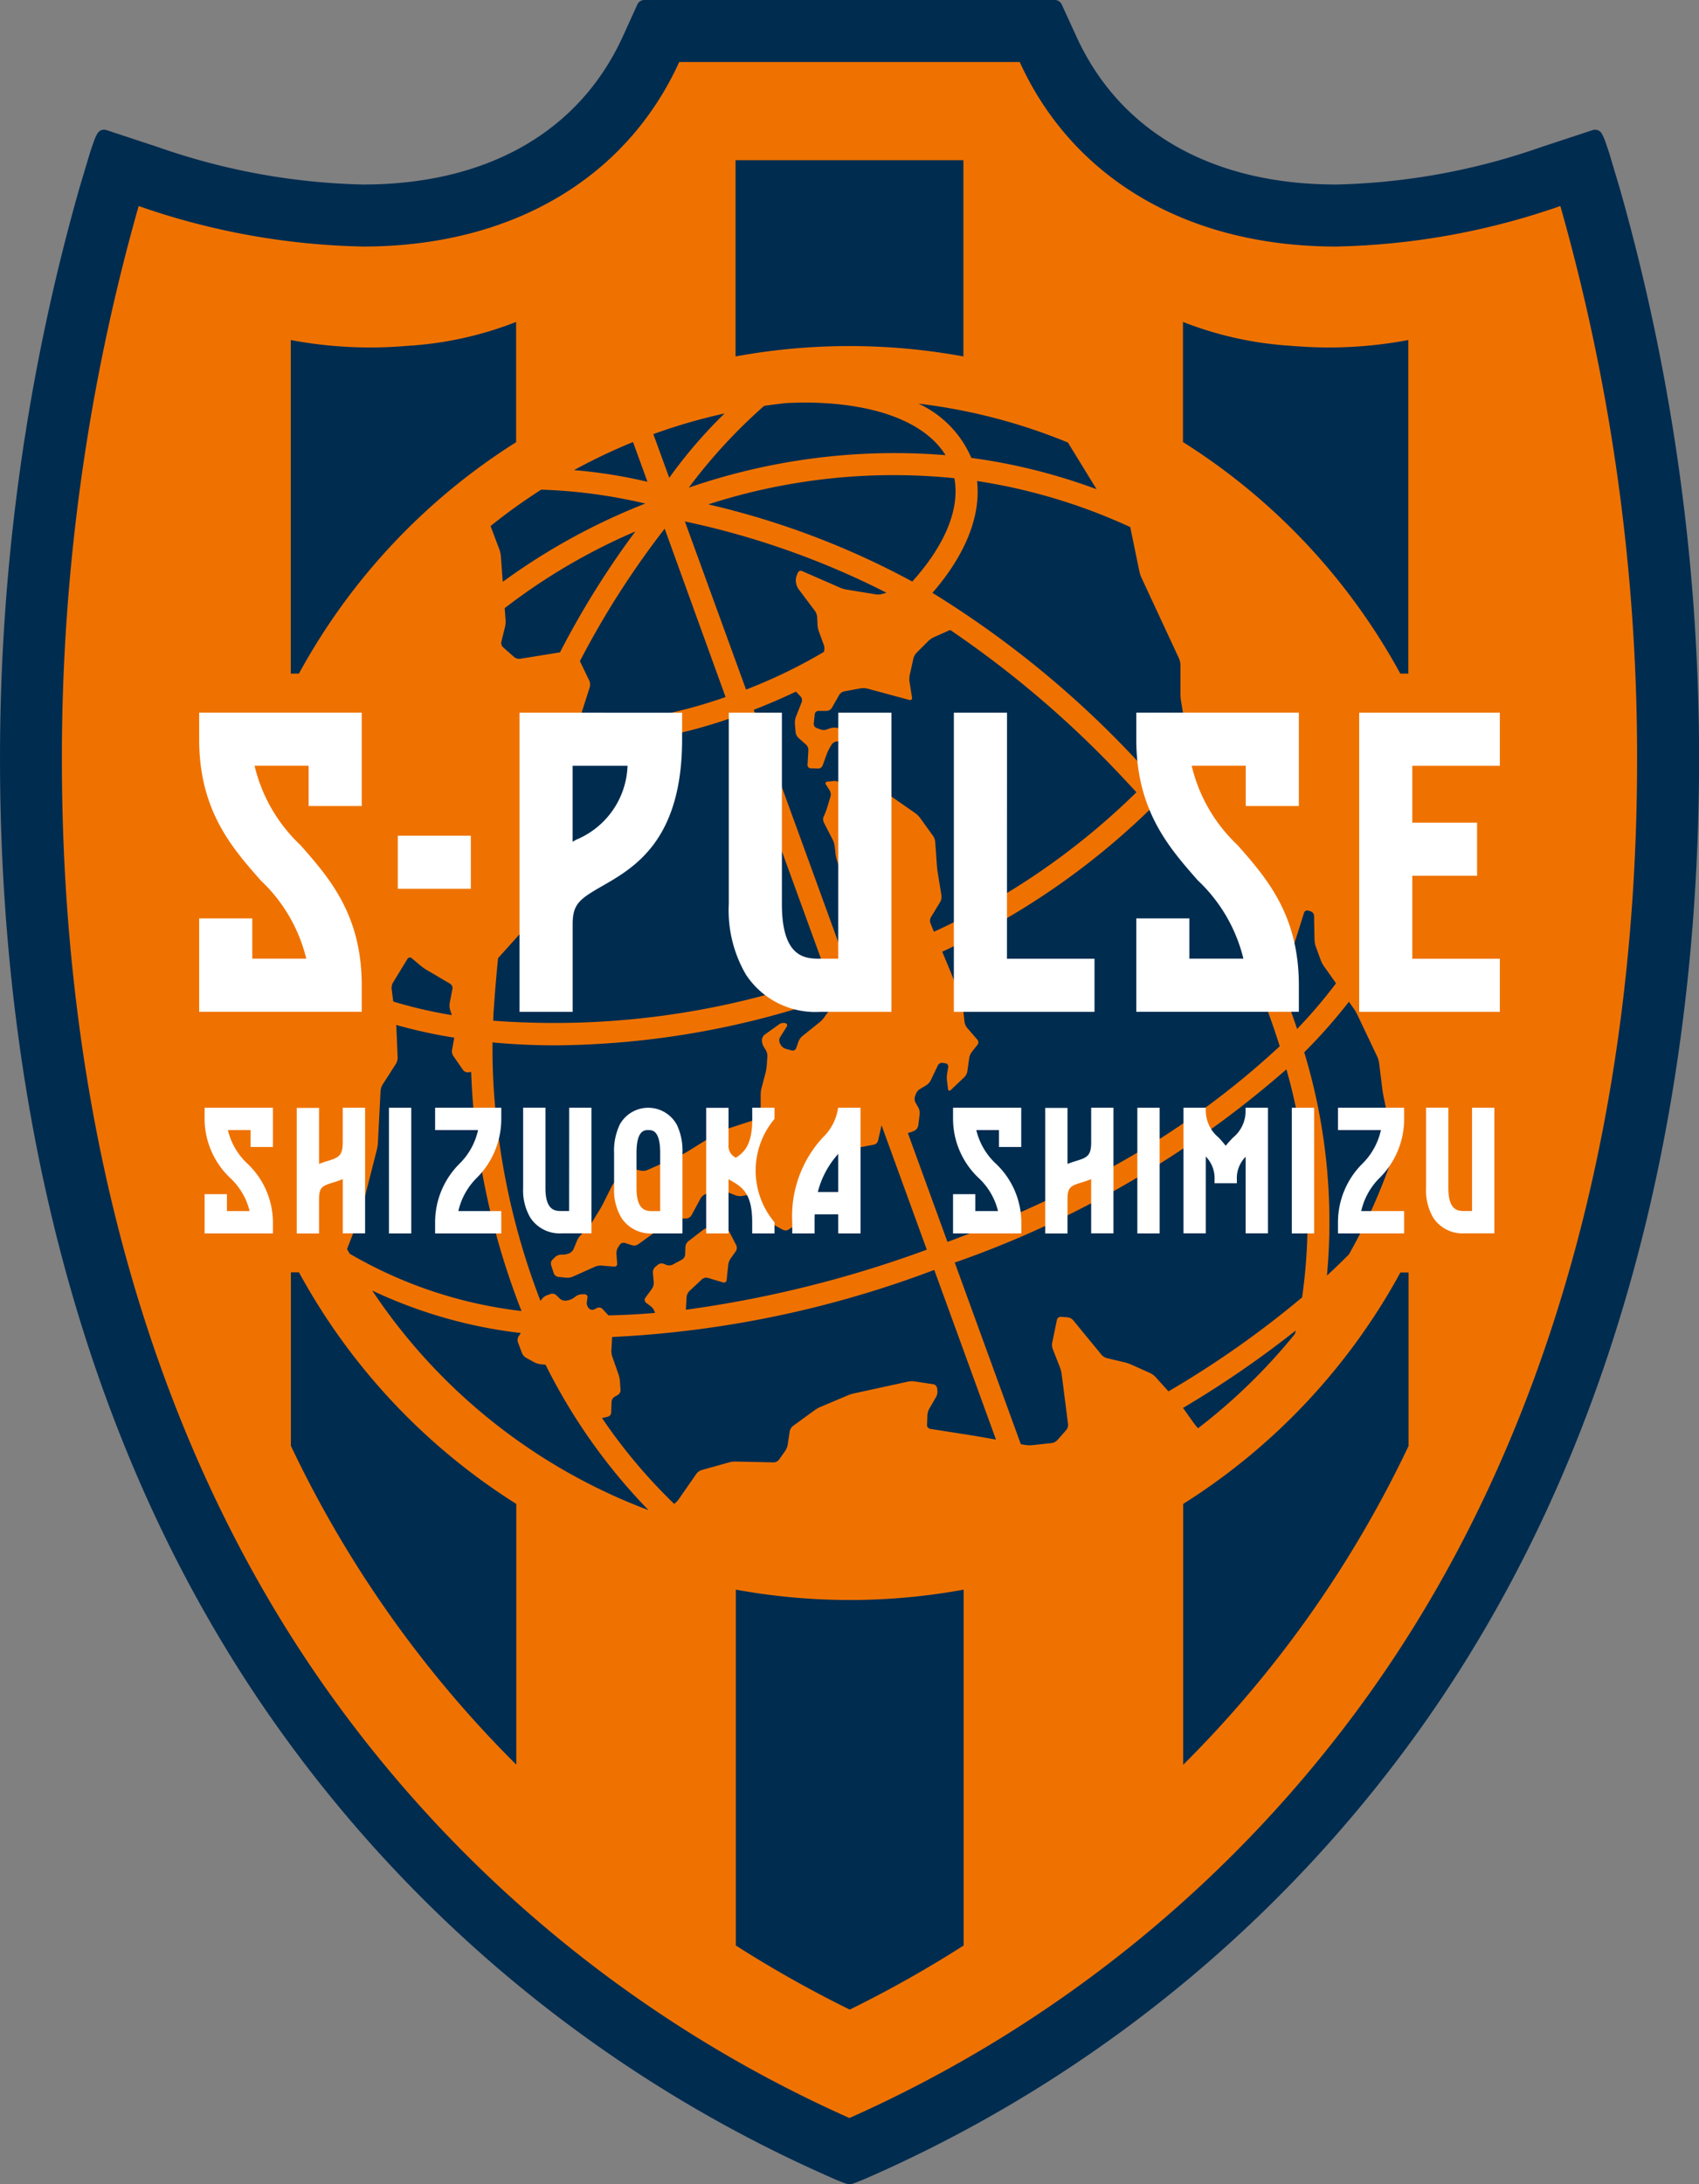 <svg xmlns="http://www.w3.org/2000/svg" width="93.393" height="120" viewBox="0 0 93.393 120">
  <rect x="0" y="0" width="93.393" height="120" fill="#808080" stroke="none"/>
  <g id="グループ_11026" data-name="グループ 11026" transform="translate(-805.464 -559.354)">
    <path id="パス_34167" data-name="パス 34167" d="M850.779,678.829l.148.066.141.062.066.029.064.029.063.027.059.025.057.025.054.023.051.021.049.02.046.019.044.017.041.016.038.016.036.015.033.013.061.023.052.019.045.015.038.013.034.01.061.014a.585.585,0,0,0,.2,0l.061-.014.034-.01.039-.013.045-.015.052-.019.061-.023.033-.013.036-.015.039-.016.041-.016.043-.017.047-.019.049-.02.05-.021.054-.023.057-.025.059-.025.062-.027.064-.028.067-.03.141-.062.148-.065a73.569,73.569,0,0,0,29.819-24.25c12.808-17.789,15.5-38.917,15.5-53.508a114.446,114.446,0,0,0-4.349-31.33l-.585-1.96-.15-.452-.068-.193-.063-.164-.03-.071-.028-.064-.015-.03-.013-.028-.014-.025-.013-.024-.013-.021-.012-.021-.013-.018-.006-.009-.006-.008-.006-.008-.006-.008-.007-.007,0-.007-.006-.006-.006-.006-.006-.006-.006-.006a.416.416,0,0,0-.421-.1l-2.845.938a36.432,36.432,0,0,1-11.257,2.054c-6.823,0-11.9-2.892-14.29-8.145l-.8-1.746a.423.423,0,0,0-.385-.248H840.886a.427.427,0,0,0-.387.248l-.794,1.746c-2.393,5.253-7.468,8.145-14.292,8.145a36.438,36.438,0,0,1-11.257-2.054l-2.845-.938a.418.418,0,0,0-.422.1l-.005.006-.006.006-.005.006-.006.006-.006.007-.005.007-.006.008-.006.008-.007.008-.006.009-.012.018-.013.021-.013.021-.013.024-.014.025-.013.028-.014.03-.029.064-.03.071-.062.164-.069.193-.15.452-.585,1.96a114.5,114.5,0,0,0-4.349,31.33c0,14.591,2.689,35.719,15.5,53.508a73.572,73.572,0,0,0,29.819,24.249" transform="translate(0)" fill="#002c50"/>
    <path id="パス_34168" data-name="パス 34168" d="M891.531,570.973a39.69,39.69,0,0,1-12.325,2.225c-8.168,0-14.473-3.735-17.39-10.139H843.1c-2.917,6.4-9.222,10.14-17.39,10.139a39.689,39.689,0,0,1-12.325-2.225,110.962,110.962,0,0,0-4.22,30.4c0,17.854,4.069,36.536,14.855,51.518a70.17,70.17,0,0,0,28.436,23.128A70.188,70.188,0,0,0,880.9,652.889c10.785-14.982,14.853-33.664,14.853-51.518a110.921,110.921,0,0,0-4.219-30.4m-14.188,59.955a53.155,53.155,0,0,1-7.353,5.17l-.715-.794a1.051,1.051,0,0,0-.287-.209l-1.065-.477a2.4,2.4,0,0,0-.342-.115l-.977-.23a.633.633,0,0,1-.291-.181l-1.566-1.908a.486.486,0,0,0-.3-.153L864.08,632a.213.213,0,0,0-.218.165l-.259,1.26a.711.711,0,0,0,.029.346l.4,1.018a1.759,1.759,0,0,1,.089.348l.353,2.767a.459.459,0,0,1-.1.315l-.493.561a.539.539,0,0,1-.3.156l-1.1.118a1.568,1.568,0,0,1-.358-.013l-.247-.044-3.631-9.976a55.445,55.445,0,0,0,18.231-10.617,30.088,30.088,0,0,1,.864,12.52m-39.438-.164h-.139a.652.652,0,0,0-.328.1l-.151.11a.85.85,0,0,1-.326.129l-.1.013a.434.434,0,0,1-.31-.1l-.214-.207a.319.319,0,0,0-.3-.063l-.219.079a.69.69,0,0,0-.275.211l-.067.095a39.231,39.231,0,0,1-2.331-9.234l-1.188.156a40.5,40.5,0,0,0,2.476,9.633,24.272,24.272,0,0,1-9.446-3.149c-.047-.084-.1-.167-.145-.253l.658-1.691a3.338,3.338,0,0,0,.11-.344l.872-3.429a2.23,2.23,0,0,0,.055-.357l.149-2.878a.817.817,0,0,1,.107-.334l.741-1.152a.68.68,0,0,0,.09-.334l-.066-1.578c0-.06-.009-.141-.016-.219a27.687,27.687,0,0,0,3.195.7l-.123.679a.5.5,0,0,0,.071.327l.535.772a.327.327,0,0,0,.282.126l.164-.021c.027.726.07,1.462.143,2.21l1.192-.117a34.266,34.266,0,0,1-.161-3.715c1.125.106,2.287.16,3.48.16a46.963,46.963,0,0,0,15.327-2.7l.086.233-.666.937a1.541,1.541,0,0,1-.246.261l-.958.768a.754.754,0,0,0-.2.284l-.135.38a.2.2,0,0,1-.235.12l-.357-.1a.47.47,0,0,1-.256-.212l-.05-.1a.356.356,0,0,1,.015-.314l.365-.579a.124.124,0,0,0-.079-.2l-.007,0a.44.44,0,0,0-.323.062l-.8.572a.41.41,0,0,0-.152.287v.029a.709.709,0,0,0,.09.335l.129.211a.671.671,0,0,1,.082.334l-.04.539a2.308,2.308,0,0,1-.06.356l-.222.837a1.649,1.649,0,0,0-.048.356l0,.667a.908.908,0,0,1-.082.343l-.1.207a.5.5,0,0,1-.253.218l-1.589.516a1.772,1.772,0,0,0-.325.152l-1.712,1.061a3.22,3.22,0,0,1-.319.169l-1.86.826a.636.636,0,0,1-.342.032l-.436-.1a.387.387,0,0,0-.311.082l-.642.588a1.21,1.21,0,0,0-.215.285l-.484.971c-.045.088-.124.231-.176.316l-.424.691a2.067,2.067,0,0,1-.22.286l-.415.433a1.145,1.145,0,0,0-.194.3l-.174.432a.561.561,0,0,1-.23.249l-.006,0a.9.9,0,0,1-.343.079H836.6a.513.513,0,0,0-.312.124l-.156.15a.316.316,0,0,0-.075.3l.149.456a.3.3,0,0,0,.236.191l.455.047a.8.8,0,0,0,.346-.055l1.233-.552a.818.818,0,0,1,.346-.06l.7.058a.15.15,0,0,0,.167-.165l-.042-.557a.613.613,0,0,1,.088-.331l.1-.154a.255.255,0,0,1,.274-.095l.407.131a.405.405,0,0,0,.32-.05l1.8-1.294a.735.735,0,0,1,.328-.112l.538-.02a.357.357,0,0,0,.268-.167l.506-.939a.581.581,0,0,1,.256-.225l.586-.228a.541.541,0,0,1,.337,0l.743.291a.78.78,0,0,0,.348.035l.3-.052a2.634,2.634,0,0,1,.36-.03h0a.169.169,0,0,1,.169.181l0,.068a.826.826,0,0,0,.063.346l.3.647a.635.635,0,0,0,.234.25l.832.449a.335.335,0,0,0,.311-.015l.6-.4a.557.557,0,0,0,.2-.276l.528-1.984a2.12,2.12,0,0,1,.128-.338l.582-1.164a.361.361,0,0,1,.261-.178l1.164-.11c.1-.009.261-.032.359-.051l.874-.167a.3.3,0,0,0,.218-.211l.192-.852,2.487,6.836a62.96,62.96,0,0,1-13.243,3.3l.04-.705a.541.541,0,0,1,.149-.318l.7-.654a.365.365,0,0,1,.32-.074l.833.249a.151.151,0,0,0,.2-.134l.086-.832a.842.842,0,0,1,.129-.343l.29-.407a.342.342,0,0,0,.023-.323l-.406-.789a.346.346,0,0,0-.276-.17l-.794-.009a.636.636,0,0,0-.339.114l-.825.636a.45.45,0,0,0-.155.3l-.014.424a.365.365,0,0,1-.172.279l-.517.278a.453.453,0,0,1-.341.016l-.145-.062a.339.339,0,0,0-.319.047l-.154.128a.4.4,0,0,0-.128.31l.05.536a.584.584,0,0,1-.093.341l-.37.507a.2.2,0,0,0,.038.268l.28.214a.65.65,0,0,1,.2.3l.013.047q-1.3.11-2.557.136l-.335-.358a.258.258,0,0,0-.286-.052l-.164.082a.25.25,0,0,1-.283-.053l-.029-.031a.435.435,0,0,1-.095-.313l.038-.254a.155.155,0,0,0-.155-.181m9.866-48.809c.4-.06.8-.109,1.206-.154.349-.018.694-.028,1.034-.028a17.588,17.588,0,0,1,2.18.13c2.719.34,4.652,1.309,5.551,2.759a34.675,34.675,0,0,0-14.113,1.785,29.482,29.482,0,0,1,4.141-4.494m11.7,4.129a31.418,31.418,0,0,1,8.426,2.532l.5,2.433a1.848,1.848,0,0,0,.113.342l2.07,4.451a.974.974,0,0,1,.077.346V597.8a2.772,2.772,0,0,0,.029.36l.263,1.59a20.187,20.187,0,0,1-1.9,2.535c-.151-.165-.3-.329-.453-.487a54.184,54.184,0,0,0-11.573-9.573c1.772-2.039,2.676-4.184,2.451-6.145m-1.954,22.781-.208-1.27c-.016-.1-.035-.26-.042-.359l-.095-1.326a.747.747,0,0,0-.118-.327l-.722-1a1.262,1.262,0,0,0-.255-.25l-1.293-.9a1.05,1.05,0,0,1-.244-.257l-1.059-1.715a.36.36,0,0,0-.277-.153l-.648.006a.175.175,0,0,0-.175.183l.021.541a.116.116,0,0,0,.174.108l.443-.191a.147.147,0,0,1,.209.1l.147.617a.228.228,0,0,1-.124.249l-.574.251a.287.287,0,0,1-.294-.054l-.451-.445a.433.433,0,0,0-.309-.109l-.366.037a.1.1,0,0,0-.083.172l.2.315a.451.451,0,0,1,.044.326l-.213.7a2.78,2.78,0,0,1-.132.336l-.028.059a.41.41,0,0,0,0,.325l.5.974a1.221,1.221,0,0,1,.1.342l.048.42a2.082,2.082,0,0,0,.077.352l.184.55a.41.41,0,0,0,.23.228l.438.142a.294.294,0,0,1,.187.236l.093,1.133a2.247,2.247,0,0,1,0,.36l-.134,1.274c-.01.1-.018.261-.018.361l.006.806a.683.683,0,0,1-.1.331l-.309.461-5.15-14.149q1.2-.464,2.319-1l.26.273a.312.312,0,0,1,.059.3l-.325.825a.94.94,0,0,0-.052.349l.04.49a.525.525,0,0,0,.151.3l.427.378a.417.417,0,0,1,.125.3l-.048.812a.177.177,0,0,0,.171.187l.417.013a.269.269,0,0,0,.243-.166l.22-.615a2.326,2.326,0,0,1,.152-.326l.114-.2a.418.418,0,0,1,.27-.179l.539-.068a.136.136,0,0,0,.115-.192l-.106-.273a.327.327,0,0,0-.245-.19l-.349-.038a.863.863,0,0,0-.348.048l-.135.054a.543.543,0,0,1-.338,0l-.227-.085a.247.247,0,0,1-.151-.244l.056-.514a.207.207,0,0,1,.2-.18h.464a.345.345,0,0,0,.27-.157l.412-.724a.439.439,0,0,1,.268-.19l.918-.171a.97.97,0,0,1,.353.015l2.324.629A.108.108,0,0,0,855.9,598l-.143-.894a1.165,1.165,0,0,1,.01-.356l.205-.921a.74.74,0,0,1,.167-.305l.662-.661a1.168,1.168,0,0,1,.293-.2l.9-.4a56.261,56.261,0,0,1,9.731,8.375q.254.265.506.544a39.133,39.133,0,0,1-11.13,7.663l-.194-.475a.4.4,0,0,1,.026-.322l.514-.843a.565.565,0,0,0,.065-.333m-23.956-15.128-.051-.679a33.073,33.073,0,0,1,7.183-4.213,47.784,47.784,0,0,0-4.143,6.643l-2.2.353a.436.436,0,0,1-.315-.092l-.616-.544a.326.326,0,0,1-.091-.3l.2-.816a1.322,1.322,0,0,0,.031-.356m1.056,16.92a.644.644,0,0,0,.139-.315l.125-1.31c.009-.1.031-.26.049-.359l.378-2.114c.017-.1.04-.259.051-.359l.47-4.523a.613.613,0,0,1,.145-.31l.711-.735c.187.006.37.016.561.016a27.665,27.665,0,0,0,8.825-1.588l5.169,14.2a44.718,44.718,0,0,1-18.359,2.468c.007-.14.009-.284.018-.422.068-1.023.15-2.025.249-3.013Zm21.3-19.057a44.714,44.714,0,0,0-11.211-4.239,33.058,33.058,0,0,1,13.524-1.437c.324,1.723-.561,3.734-2.312,5.676m-1.411.611-.233.071a.951.951,0,0,1-.353.024l-1.615-.263a1.722,1.722,0,0,1-.345-.1l-2.106-.919a.176.176,0,0,0-.233.1l-.063.159a.763.763,0,0,0-.038.347l.012.069a.88.88,0,0,0,.139.324l.9,1.2a.69.69,0,0,1,.118.325l.018.431a1.4,1.4,0,0,0,.07.351l.28.765a.624.624,0,0,1,.008.344l-.009.028a28.688,28.688,0,0,1-4.277,2.069l-3.362-9.237a45.007,45.007,0,0,1,11.086,3.919m-8.85,5.728a26.642,26.642,0,0,1-8.118,1.508l.655-2.061a.529.529,0,0,0-.023-.337l-.521-1.08A47.591,47.591,0,0,1,842.3,588.7ZM833.4,591.624l-.106-1.425a1.523,1.523,0,0,0-.077-.35l-.489-1.294a31.559,31.559,0,0,1,2.785-2,28.867,28.867,0,0,1,5.721.764,34.919,34.919,0,0,0-7.834,4.3m-2.9,23.5.1.307a25.358,25.358,0,0,1-3.22-.747l-.09-.7a.6.6,0,0,1,.072-.334l.8-1.309a.152.152,0,0,1,.233-.038l.518.434a2.492,2.492,0,0,0,.3.208l1.3.765a.275.275,0,0,1,.122.27l-.153.792a.833.833,0,0,0,.02.35m8.674,22.372a.249.249,0,0,0,.183-.221l.022-.606a.355.355,0,0,1,.165-.268l.18-.1a.311.311,0,0,0,.147-.268l-.034-.5a1.6,1.6,0,0,0-.072-.352l-.347-.986a1.091,1.091,0,0,1-.05-.352l.041-.726a57.722,57.722,0,0,0,17.708-3.686l3.393,9.323-.96-.17c-.1-.017-.259-.045-.358-.06l-2.3-.361a.208.208,0,0,1-.172-.209l.02-.554a.855.855,0,0,1,.1-.338l.383-.661a.627.627,0,0,0,.067-.337l-.018-.144a.256.256,0,0,0-.2-.207l-1.04-.157a1.186,1.186,0,0,0-.357.012l-2.963.645a2.37,2.37,0,0,0-.344.108l-1.511.638a1.878,1.878,0,0,0-.312.176l-1.2.874a.5.5,0,0,0-.173.286l-.112.745a.9.9,0,0,1-.132.327l-.351.494a.383.383,0,0,1-.286.144l-2.1-.045a1.477,1.477,0,0,0-.355.045l-1.514.424a.587.587,0,0,0-.278.2l-.99,1.422a1.259,1.259,0,0,1-.232.236,29.628,29.628,0,0,1-3.967-4.717Zm36.793-24.217-1.1.464c.477,1.132.885,2.268,1.24,3.4a45.935,45.935,0,0,1-10.364,7.241l0-.124-1.522.53v.371c-1.995.98-4.127,1.894-6.378,2.733l-2.179-5.987.1-.026a1.349,1.349,0,0,0,.313-.127.4.4,0,0,0,.16-.262l.078-.629a.638.638,0,0,0-.066-.338l-.165-.291a.462.462,0,0,1-.029-.328l.049-.141a.584.584,0,0,1,.215-.265l.363-.217a.714.714,0,0,0,.235-.256l.4-.837a.26.26,0,0,1,.257-.135l.163.026a.179.179,0,0,1,.148.207l-.064.37a1.46,1.46,0,0,0-.007.359l.06.473c.013.1.082.123.154.055l.747-.708a.6.6,0,0,0,.157-.3l.109-.76a.8.8,0,0,1,.139-.322l.313-.393a.226.226,0,0,0-.005-.279l-.568-.657a.686.686,0,0,1-.139-.317l-.116-1.047a1.5,1.5,0,0,0-.089-.347l-.961-2.326-.059-.142a40.581,40.581,0,0,0,11.468-7.867q.462.55.913,1.134l.951-.73q-.513-.668-1.043-1.29c.5-.567.967-1.14,1.386-1.716l.009.056a2.609,2.609,0,0,1,.029.359l-.014,1.94a.7.7,0,0,0,.1.333l1.343,2.044a1.4,1.4,0,0,0,.239.267l1.762,1.445a.977.977,0,0,1,.219.278l1.758,3.632c.044.09.1.085.133-.01l.635-2.014a.183.183,0,0,1,.228-.119l.146.045a.27.27,0,0,1,.176.235l.026,1.339a1.272,1.272,0,0,0,.066.351l.276.756a1.617,1.617,0,0,0,.167.318l.672.951a27.29,27.29,0,0,1-2.139,2.508c-.322-.971-.683-1.942-1.091-2.911m-11.507-29.306,1.576,2.564a32.028,32.028,0,0,0-6.885-1.722,5.8,5.8,0,0,0-2.907-2.981,31.316,31.316,0,0,1,8.216,2.138M845.6,582.362a26.193,26.193,0,0,0-3.049,3.542l-.875-2.4a31.158,31.158,0,0,1,3.924-1.137m-5.04,1.574.794,2.182a27.292,27.292,0,0,0-4.036-.641,31.319,31.319,0,0,1,3.241-1.541M826.22,630.555a26.134,26.134,0,0,0,8.172,2.336l-.123.184a.4.4,0,0,0-.037.32l.225.6a.569.569,0,0,0,.222.256l.452.247a1.078,1.078,0,0,0,.339.106l.282.029a31.72,31.72,0,0,0,5.659,7.989,31.6,31.6,0,0,1-15.191-12.07m45.394,7.569-.086-.1c-.063-.077-.162-.207-.219-.288l-.456-.643c-.016-.024-.041-.054-.062-.083a55.586,55.586,0,0,0,6.2-4.257c-.015.065-.032.13-.049.194a31.622,31.622,0,0,1-5.325,5.18m8.3-9.558c-.385.387-.785.777-1.212,1.167a32.1,32.1,0,0,0-1.249-12.266,29.434,29.434,0,0,0,2.456-2.777l.277.393a2.428,2.428,0,0,1,.182.312l1.1,2.314a1.318,1.318,0,0,1,.1.344l.182,1.465c.012.1.039.259.059.357l.62,2.962a31.35,31.35,0,0,1-2.517,5.73" transform="translate(-0.299 -0.299)" fill="#ef7200"/>
    <path id="パス_34169" data-name="パス 34169" d="M847.3,579.71V568.928h12.524V579.71a34.688,34.688,0,0,0-12.524,0m36.534,17.425h.447v-18.3l0-.026a23.46,23.46,0,0,1-6.228.334l-.195-.015a19.5,19.5,0,0,1-5.963-1.314v6.6a34.614,34.614,0,0,1,11.943,12.717m-48.6-12.717v-6.6a19.5,19.5,0,0,1-5.963,1.314l-.195.015a23.46,23.46,0,0,1-6.228-.334l0,.026v18.3h.447a34.609,34.609,0,0,1,11.944-12.717m18.33,63.614h0a34.7,34.7,0,0,1-6.259-.569v19.551a64.471,64.471,0,0,0,6.262,3.522,64.341,64.341,0,0,0,6.262-3.522V647.464a34.708,34.708,0,0,1-6.26.569m-30.272-18h-.448v9.533a62.506,62.506,0,0,0,12.39,17.514V642.755a34.6,34.6,0,0,1-11.943-12.717m48.6,12.717v14.331a62.519,62.519,0,0,0,12.389-17.514v-9.533h-.448a34.6,34.6,0,0,1-11.942,12.717" transform="translate(-1.403 -0.773)" fill="#002c50"/>
    <path id="パス_34170" data-name="パス 34170" d="M873.409,603.407c0,3.915,1.8,5.954,3.382,7.753a8.74,8.74,0,0,1,2.506,4.3h-2.969v-2.211h-2.919v5.131h8.936v-1.46c0-3.875-1.787-5.9-3.364-7.693a8.755,8.755,0,0,1-2.527-4.365h2.972v2.211h2.919v-5.13h-8.936Z" transform="translate(-5.484 -3.437)" fill="#fff"/>
    <path id="パス_34171" data-name="パス 34171" d="M894.468,604.866v-2.919h-7.731v16.436h7.731v-2.919h-4.812v-4.556h3.561v-2.919h-3.561v-3.123Z" transform="translate(-6.559 -3.437)" fill="#fff"/>
    <path id="パス_34172" data-name="パス 34172" d="M817.373,603.407c0,3.915,1.8,5.954,3.382,7.753a8.739,8.739,0,0,1,2.506,4.3h-2.969v-2.211h-2.919v5.131h8.936v-1.46c0-3.875-1.787-5.9-3.364-7.693a8.754,8.754,0,0,1-2.527-4.365h2.972v2.211h2.919v-5.13h-8.936Z" transform="translate(-0.961 -3.437)" fill="#fff"/>
    <rect id="長方形_1182" data-name="長方形 1182" width="4.013" height="2.919" transform="translate(827.332 605.268)" fill="#fff"/>
    <path id="パス_34173" data-name="パス 34173" d="M865.422,601.947H862.5v16.436h7.731v-2.919h-4.812Z" transform="translate(-4.603 -3.437)" fill="#fff"/>
    <path id="パス_34174" data-name="パス 34174" d="M855.058,615.463h-.976c-.792,0-2.121,0-2.121-3V601.947h-2.919v10.512a7.007,7.007,0,0,0,.94,3.874,4.564,4.564,0,0,0,4.1,2.05h3.9V601.947h-2.92Z" transform="translate(-3.517 -3.437)" fill="#fff"/>
    <path id="パス_34175" data-name="パス 34175" d="M836.53,601.947v16.436h2.919v-4.8c0-1.13.369-1.391,1.649-2.125,1.739-1,4.368-2.5,4.368-8.051v-1.459Zm3.117,6.977-.2.114v-4.173h3.02a4.565,4.565,0,0,1-2.821,4.059" transform="translate(-2.507 -3.437)" fill="#fff"/>
    <path id="パス_34176" data-name="パス 34176" d="M856.586,625.558h-1.229a2.8,2.8,0,0,1-.844,1.638,6.365,6.365,0,0,0-1.677,4.653v.613h1.227v-.613c0-.152,0-.3.01-.435h1.291v1.048h1.226v-6.9Zm-1.222,4.63h-1.123a4.951,4.951,0,0,1,1.123-2.095Z" transform="translate(-3.823 -5.343)" fill="#fff"/>
    <path id="パス_34177" data-name="パス 34177" d="M850.22,625.558h1.226v.613a4.408,4.408,0,0,0,0,5.679v.613H850.22v-.613c0-1.621-.565-1.944-1.218-2.318l-.083-.048v2.979h-1.227v-6.9h1.227v2.017a.709.709,0,0,0,.405.722c.481-.309.9-.742.9-2.125Z" transform="translate(-3.408 -5.343)" fill="#fff"/>
    <rect id="長方形_1183" data-name="長方形 1183" width="1.226" height="6.905" transform="translate(826.845 620.215)" fill="#fff"/>
    <path id="パス_34178" data-name="パス 34178" d="M825.739,625.558h1.226v6.9h-1.226V629.48a5.019,5.019,0,0,1-.5.175c-.6.187-.805.25-.805.911v1.9h-1.225v-6.9h1.225v3.078c.157-.063.309-.111.442-.153.608-.188.86-.267.86-1.028v-1.9Z" transform="translate(-1.432 -5.343)" fill="#fff"/>
    <path id="パス_34179" data-name="パス 34179" d="M817.7,625.558h3.754v2.155h-1.227v-.928h-1.248a3.678,3.678,0,0,0,1.062,1.833,4.461,4.461,0,0,1,1.413,3.232v.613H817.7v-2.156h1.226v.929h1.247a3.668,3.668,0,0,0-1.053-1.808,4.484,4.484,0,0,1-1.421-3.257Z" transform="translate(-0.988 -5.343)" fill="#fff"/>
    <path id="パス_34180" data-name="パス 34180" d="M839.277,625.558H840.5v6.9h-1.636a1.919,1.919,0,0,1-1.723-.861,2.946,2.946,0,0,1-.395-1.627v-4.416h1.226v4.416c0,1.262.557,1.262.891,1.262h.41Z" transform="translate(-2.525 -5.343)" fill="#fff"/>
    <path id="パス_34181" data-name="パス 34181" d="M845.612,626.459a1.789,1.789,0,0,0-3.105,0,3.314,3.314,0,0,0-.324,1.588v1.928a2.948,2.948,0,0,0,.4,1.627,1.919,1.919,0,0,0,1.723.861h1.635v-4.416a3.315,3.315,0,0,0-.324-1.588m-.9,4.778h-.41c-.334,0-.892,0-.892-1.262v-1.928c0-1.262.439-1.262.651-1.262s.651,0,.651,1.262Z" transform="translate(-2.963 -5.343)" fill="#fff"/>
    <path id="パス_34182" data-name="パス 34182" d="M833.766,629.417a3.722,3.722,0,0,0-1.007,1.819h2.36v1.226h-3.637v-.613a4.543,4.543,0,0,1,1.345-3.221,3.716,3.716,0,0,0,1.016-1.844h-2.361v-1.226h3.637v.613a4.568,4.568,0,0,1-1.353,3.246" transform="translate(-2.1 -5.343)" fill="#fff"/>
    <rect id="長方形_1184" data-name="長方形 1184" width="1.226" height="6.905" transform="translate(867.983 620.215)" fill="#fff"/>
    <path id="パス_34183" data-name="パス 34183" d="M870.488,625.558h1.226v6.9h-1.226V629.48a4.935,4.935,0,0,1-.5.175c-.6.187-.8.25-.8.911v1.9h-1.226v-6.9h1.226v3.078c.156-.063.308-.111.441-.153.609-.188.86-.267.86-1.028v-1.9Z" transform="translate(-5.044 -5.343)" fill="#fff"/>
    <path id="パス_34184" data-name="パス 34184" d="M862.451,625.558H866.2v2.155h-1.226v-.928H863.73a3.678,3.678,0,0,0,1.062,1.833,4.461,4.461,0,0,1,1.413,3.232v.613h-3.754v-2.156h1.225v.929h1.247a3.66,3.66,0,0,0-1.052-1.808,4.483,4.483,0,0,1-1.42-3.257Z" transform="translate(-4.599 -5.343)" fill="#fff"/>
    <rect id="長方形_1185" data-name="長方形 1185" width="1.226" height="6.905" transform="translate(876.474 620.215)" fill="#fff"/>
    <path id="パス_34185" data-name="パス 34185" d="M893.263,625.558h1.227v6.9h-1.637a1.919,1.919,0,0,1-1.723-.861,2.948,2.948,0,0,1-.394-1.627v-4.416h1.225v4.416c0,1.262.558,1.262.892,1.262h.41Z" transform="translate(-6.882 -5.343)" fill="#fff"/>
    <path id="パス_34186" data-name="パス 34186" d="M887.752,629.417a3.713,3.713,0,0,0-1.006,1.819h2.36v1.226h-3.637v-.613a4.541,4.541,0,0,1,1.345-3.221,3.726,3.726,0,0,0,1.016-1.844h-2.361v-1.226h3.637v.613a4.568,4.568,0,0,1-1.353,3.246" transform="translate(-6.457 -5.343)" fill="#fff"/>
    <path id="パス_34187" data-name="パス 34187" d="M879.647,625.558h1.226v6.9h-1.226v-4.206a1.659,1.659,0,0,0-.482,1.262v.193h-1.227v-.193a1.706,1.706,0,0,0-.481-1.276v4.219h-1.226v-6.9h1.226v.087a1.925,1.925,0,0,0,.695,1.542,6.1,6.1,0,0,1,.4.461c.132-.167.27-.313.4-.448a1.874,1.874,0,0,0,.691-1.521Z" transform="translate(-5.711 -5.343)" fill="#fff"/>
  </g>
</svg>
